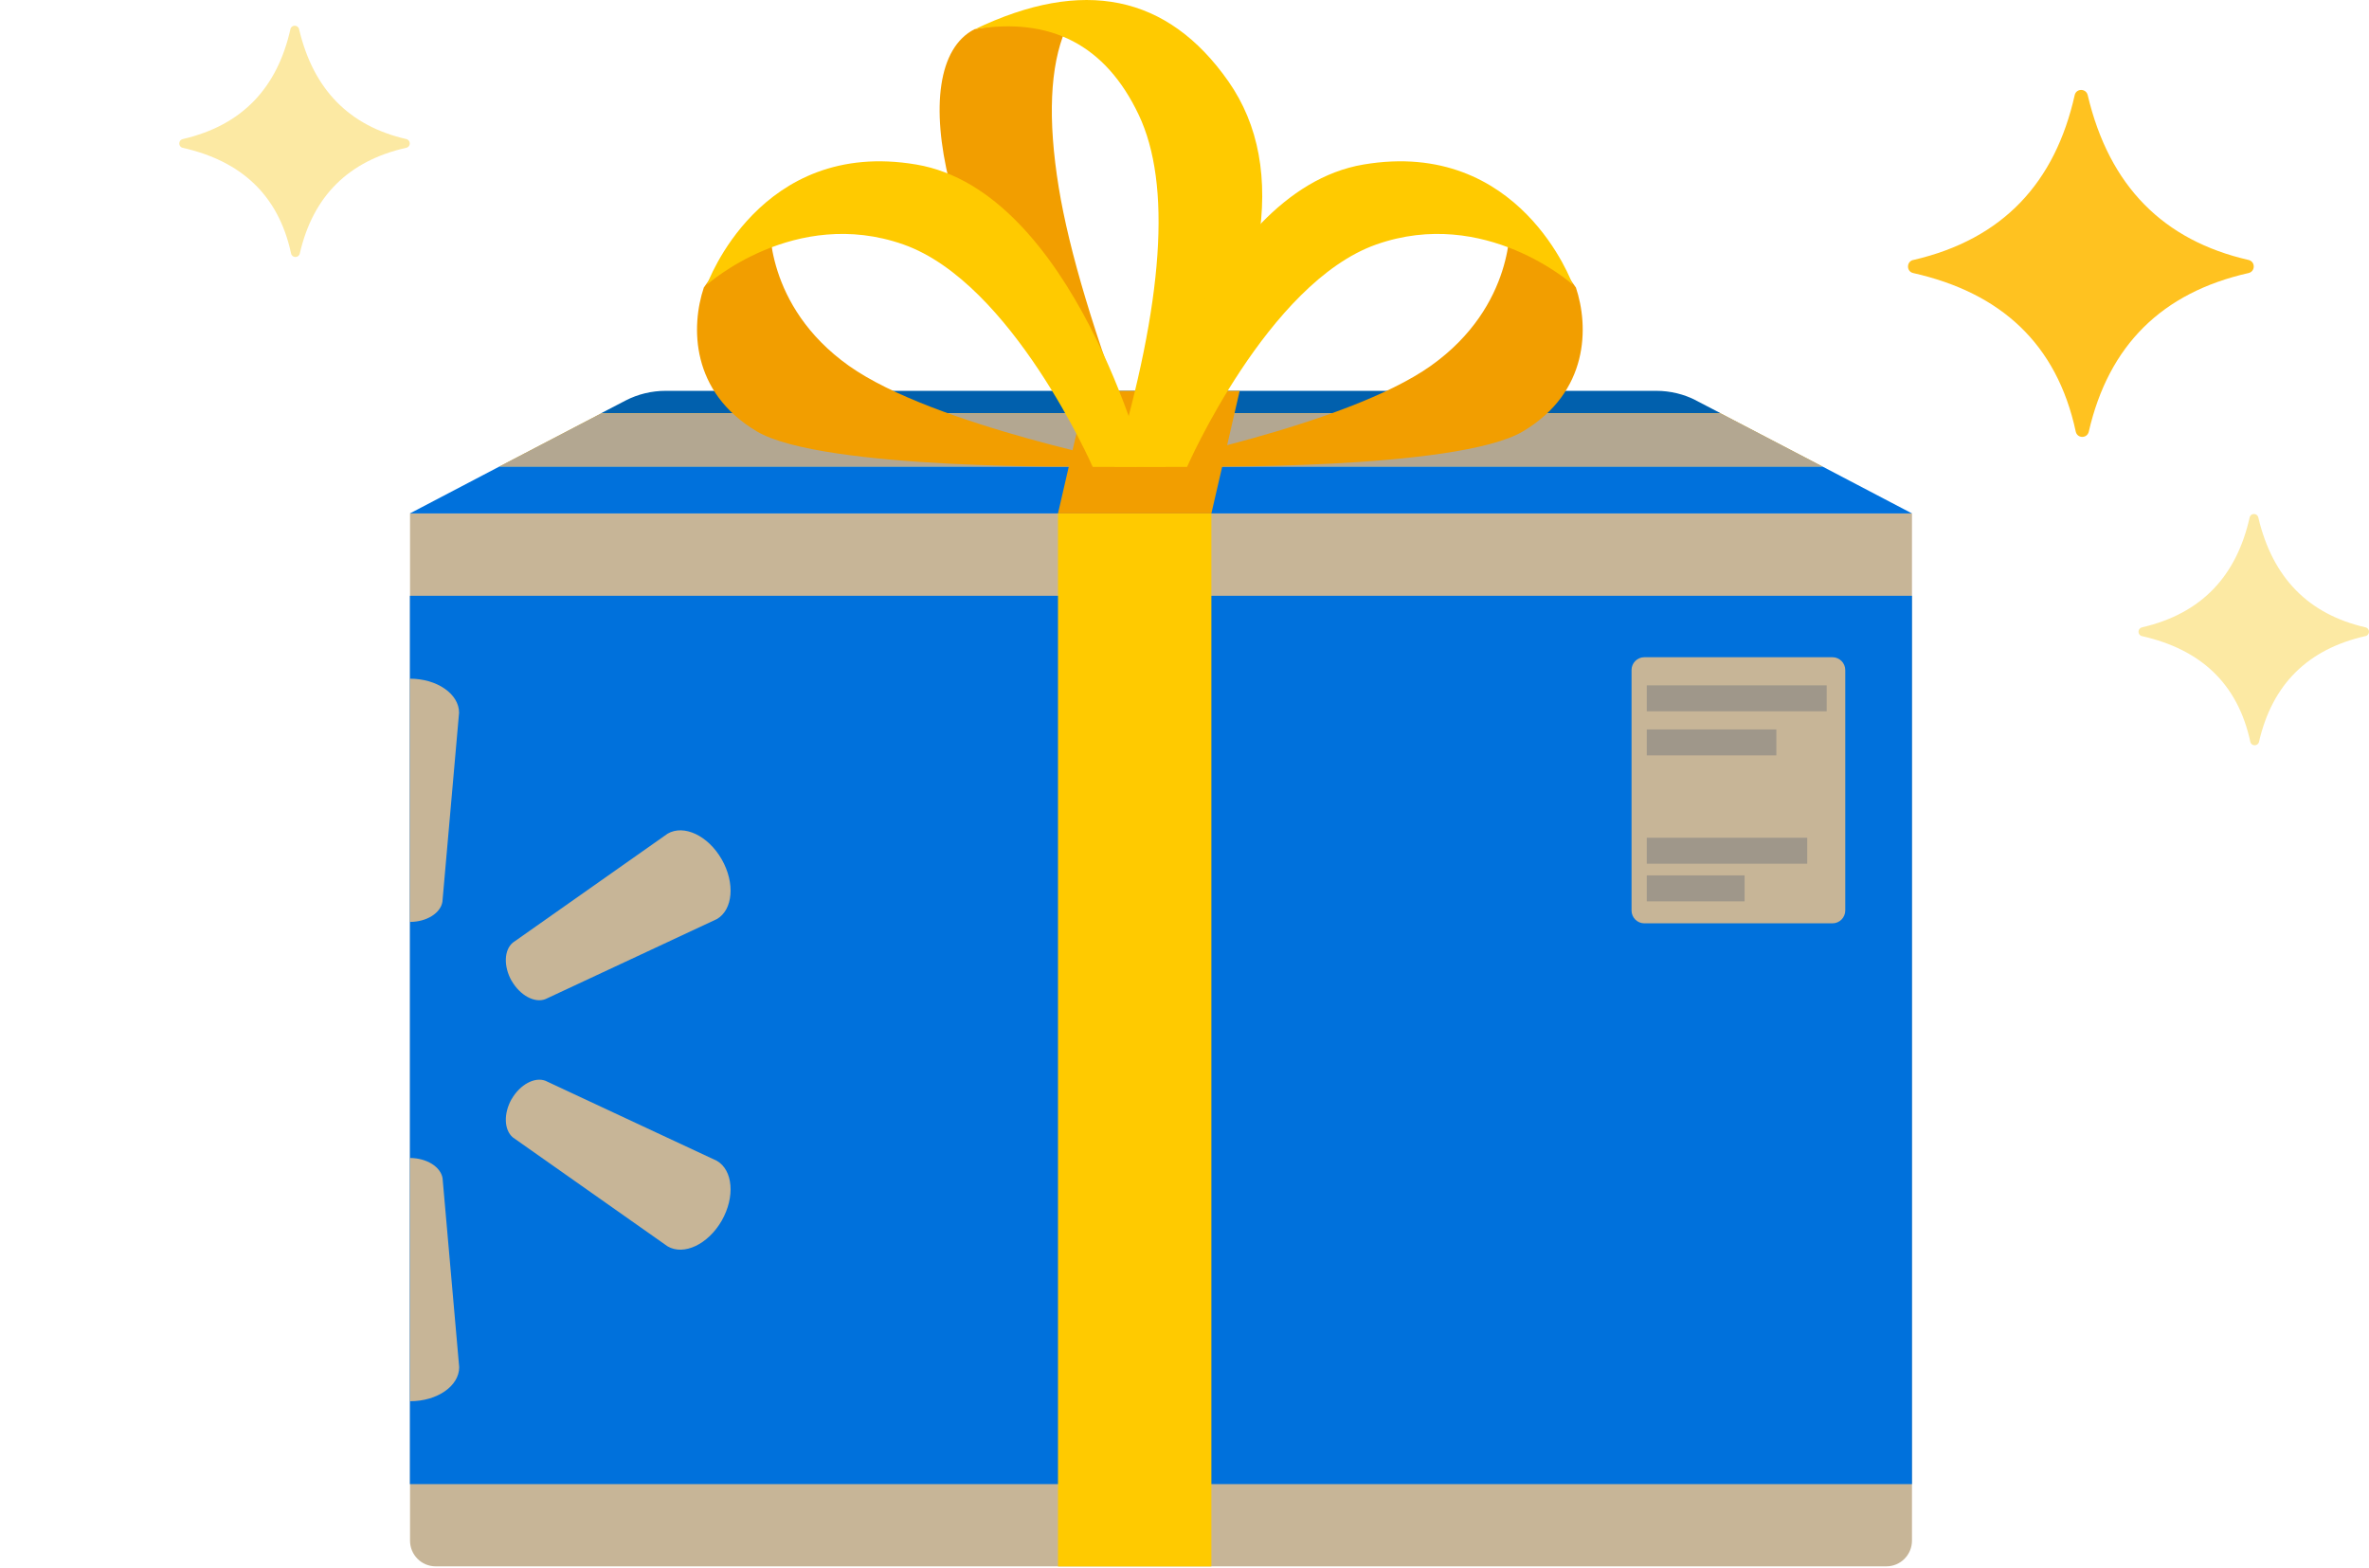 <?xml version="1.0" encoding="UTF-8"?>
<svg xmlns="http://www.w3.org/2000/svg" width="139" height="92" viewBox="0 0 139 92" fill="none">
  <path d="M112.261 15.258C117.555 14.034 120.585 10.688 121.732 5.582C121.823 5.176 122.399 5.179 122.495 5.582C123.762 10.948 126.957 14.115 131.931 15.255C132.34 15.349 132.34 15.93 131.931 16.024C126.851 17.169 123.723 20.267 122.559 25.331C122.463 25.744 121.882 25.742 121.793 25.326C120.683 20.166 117.388 17.179 112.256 16.024C111.847 15.933 111.852 15.349 112.258 15.255L112.261 15.258Z" fill="#FFC220"></path>
  <path d="M125.682 36.816C129.212 36 131.232 33.772 131.997 30.367C132.057 30.095 132.442 30.098 132.505 30.367C133.348 33.944 135.479 36.054 138.796 36.816C139.067 36.88 139.07 37.267 138.796 37.328C135.41 38.093 133.324 40.158 132.547 43.532C132.484 43.807 132.096 43.804 132.036 43.532C131.295 40.091 129.098 38.102 125.679 37.331C125.408 37.27 125.408 36.88 125.679 36.819L125.682 36.816Z" fill="#FCE9A3"></path>
  <path d="M10.725 8.161C14.255 7.345 16.275 5.116 17.04 1.711C17.1 1.439 17.485 1.442 17.548 1.711C18.391 5.288 20.522 7.399 23.839 8.161C24.11 8.225 24.113 8.612 23.839 8.672C20.453 9.437 18.367 11.502 17.59 14.877C17.527 15.152 17.139 15.149 17.079 14.877C16.338 11.436 14.141 9.446 10.722 8.675C10.451 8.615 10.451 8.225 10.722 8.164L10.725 8.161Z" fill="#FCE9A3"></path>
  <path d="M24.051 30.13H112.184V90.413C112.184 91.25 111.508 91.921 110.681 91.921H25.561C24.727 91.921 24.058 91.242 24.058 90.413V30.13H24.051Z" fill="#C7B597"></path>
  <path d="M99.524 23.502C98.81 23.132 98.006 22.936 97.18 22.936H39.055C38.236 22.936 37.425 23.132 36.711 23.502L35.276 24.248H100.951L99.516 23.502H99.524Z" fill="#0160AD"></path>
  <path d="M112.184 30.13L106.917 27.37H29.318L24.051 30.13H112.184Z" fill="#0071DC"></path>
  <path d="M100.951 24.256H35.283L29.318 27.37H106.917L100.951 24.256Z" fill="#D3A824"></path>
  <path d="M100.951 24.256H35.283L29.318 27.37H106.917L100.951 24.256Z" fill="#B3A791"></path>
  <path d="M112.184 34.964H24.051V87.095H112.184V34.964Z" fill="#0071DC"></path>
  <path d="M107.518 38.569H96.481C96.066 38.569 95.73 38.906 95.73 39.323V53.432C95.73 53.848 96.066 54.186 96.481 54.186H107.518C107.933 54.186 108.27 53.848 108.27 53.432V39.323C108.27 38.906 107.933 38.569 107.518 38.569Z" fill="#C7B597"></path>
  <path opacity="0.5" d="M107.18 40.22H96.624V41.743H107.18V40.22Z" fill="#797B7E"></path>
  <path opacity="0.5" d="M104.227 42.807H96.624V44.33H104.227V42.807Z" fill="#797B7E"></path>
  <path opacity="0.5" d="M106.038 49.164H96.624V50.687H106.038V49.164Z" fill="#797B7E"></path>
  <path opacity="0.5" d="M102.364 51.373H96.624V52.896H102.364V51.373Z" fill="#797B7E"></path>
  <path d="M30.024 57.564C30.52 58.424 31.376 58.876 32 58.635L42.061 53.937C43.007 53.386 43.143 51.825 42.346 50.43C41.542 49.028 40.122 48.372 39.175 48.922L30.092 55.317C29.573 55.747 29.536 56.712 30.024 57.572V57.564Z" fill="#C7B597"></path>
  <path d="M30.024 64.495C30.52 63.635 31.376 63.19 32 63.424L42.061 68.122C43.007 68.672 43.143 70.233 42.346 71.636C41.542 73.031 40.122 73.695 39.175 73.144L30.092 66.749C29.573 66.312 29.536 65.347 30.024 64.487V64.495Z" fill="#C7B597"></path>
  <path d="M25.967 69.14C25.854 68.476 25.043 67.963 24.058 67.956V82.231C25.666 82.231 26.943 81.334 26.943 80.233L25.967 69.14Z" fill="#C7B597"></path>
  <path d="M24.051 39.828V54.103C25.035 54.103 25.854 53.583 25.959 52.919L26.936 41.826C26.936 40.733 25.659 39.828 24.043 39.828H24.051Z" fill="#C7B597"></path>
  <path fill-rule="evenodd" clip-rule="evenodd" d="M62.077 30.13H71.078V91.928H62.077V30.13Z" fill="#FFCA00"></path>
  <path fill-rule="evenodd" clip-rule="evenodd" d="M71.078 30.13H62.077L63.737 22.936H72.738L71.078 30.13Z" fill="#F29E00"></path>
  <path fill-rule="evenodd" clip-rule="evenodd" d="M57.178 1.716C55.036 2.809 54.631 6.316 55.705 10.682C56.419 13.593 59.447 19.165 64.789 27.4H67.178L66.592 25.892C64.218 19.693 62.73 14.731 62.122 11.006C61.468 6.987 61.603 3.887 62.527 1.716C60.747 1.354 58.958 1.354 57.178 1.716Z" fill="#F29E00"></path>
  <path fill-rule="evenodd" clip-rule="evenodd" d="M57.178 1.716C61.656 0.977 64.872 2.651 66.81 6.73C68.749 10.81 68.275 17.695 65.39 27.408H68.38C74.406 17.416 75.638 9.875 72.077 4.777C68.508 -0.32 63.549 -1.338 57.185 1.723L57.178 1.716Z" fill="#FFCA00"></path>
  <path fill-rule="evenodd" clip-rule="evenodd" d="M41.302 16.858C40.528 19.166 40.528 23.004 44.397 25.311C48.259 27.619 64.09 27.378 64.09 27.378H67.186C67.186 27.378 54.788 25.002 49.807 21.466C44.833 17.929 45.171 13.012 45.171 13.012C45.171 13.012 42.849 14.551 41.309 16.858H41.302Z" fill="#F29E00"></path>
  <path fill-rule="evenodd" clip-rule="evenodd" d="M41.497 16.692C41.497 16.692 46.629 12.1 53.008 14.347C59.387 16.594 64.113 27.4 64.113 27.4H67.178C67.178 27.4 62.978 11.217 53.767 9.656C44.562 8.095 41.489 16.692 41.489 16.692H41.497Z" fill="#FFCA00"></path>
  <path fill-rule="evenodd" clip-rule="evenodd" d="M92.461 16.858C93.235 19.166 93.235 23.004 89.366 25.311C85.504 27.619 69.673 27.378 69.673 27.378H66.577C66.577 27.378 78.974 25.002 83.956 21.466C88.93 17.929 88.592 13.012 88.592 13.012C88.592 13.012 90.913 14.551 92.454 16.858H92.461Z" fill="#F29E00"></path>
  <path fill-rule="evenodd" clip-rule="evenodd" d="M92.266 16.692C92.266 16.692 87.134 12.1 80.755 14.347C74.376 16.594 69.65 27.4 69.65 27.4H66.585C66.585 27.4 70.785 11.217 79.996 9.656C89.2 8.095 92.273 16.692 92.273 16.692H92.266Z" fill="#FFCA00"></path>
</svg>
